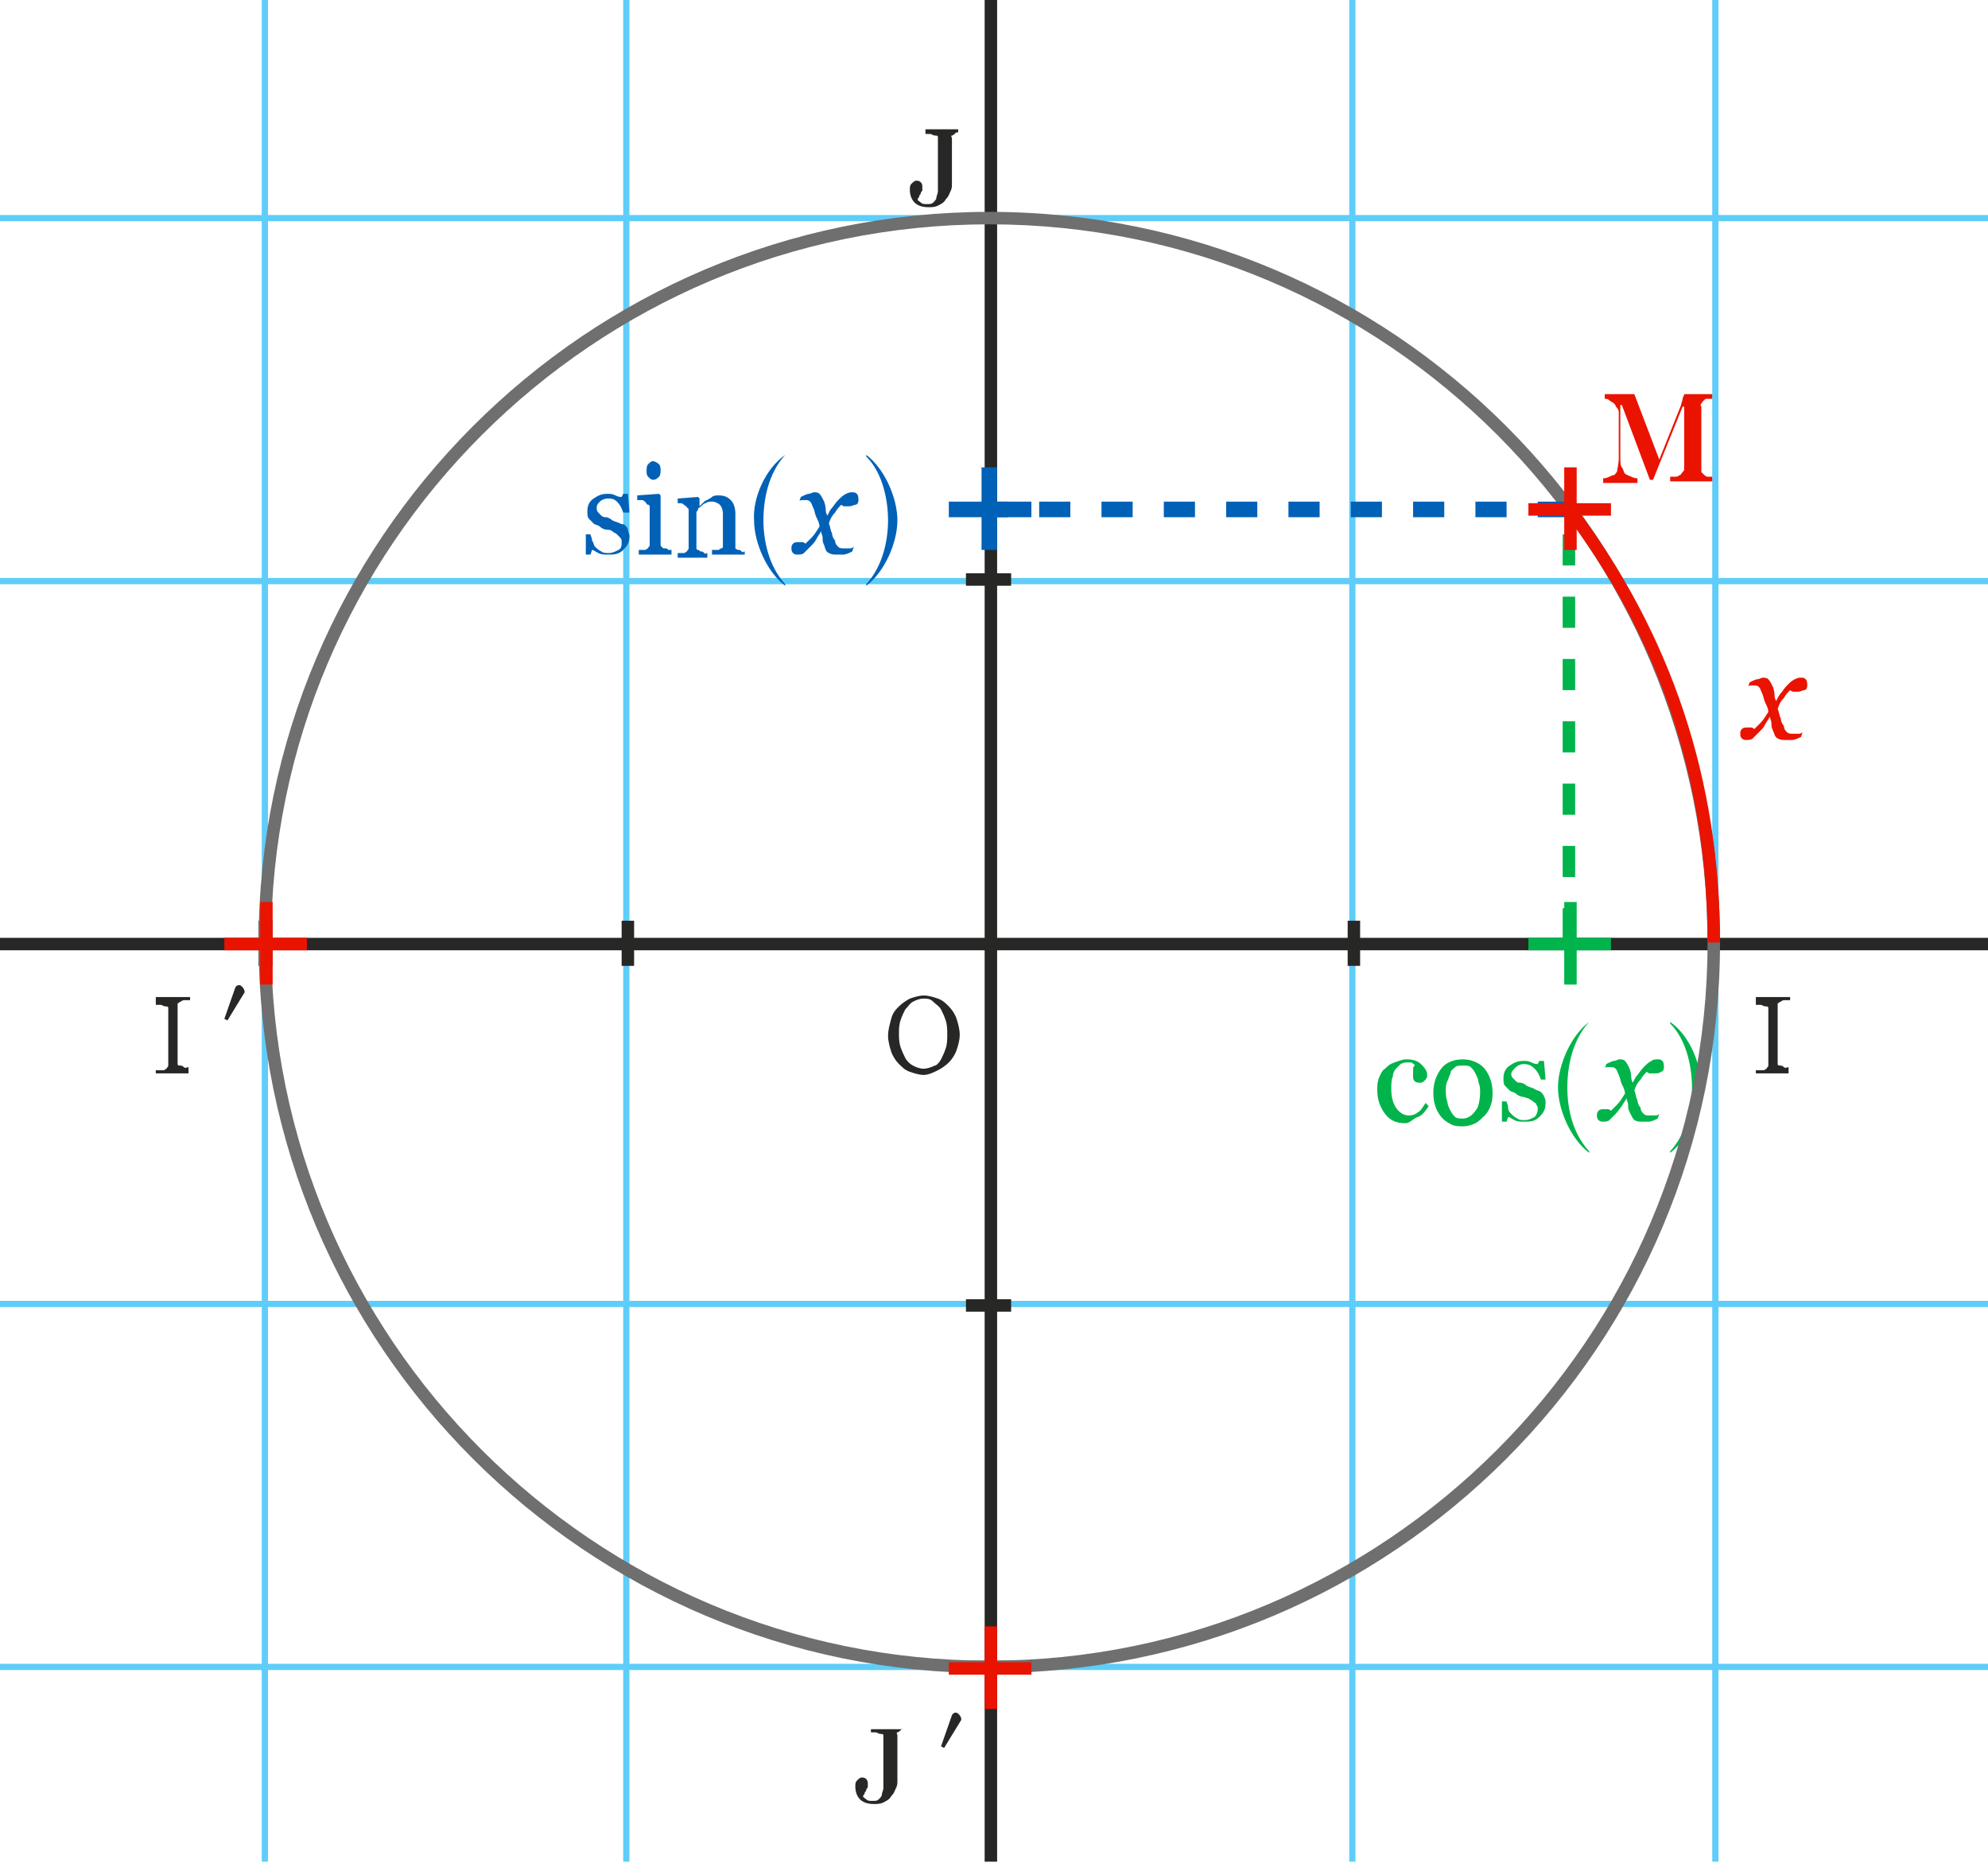 <svg xmlns="http://www.w3.org/2000/svg" viewBox="0 0 127.6 119.6" enable-background="new 0 0 127.6 119.6"><style type="text/css">.st0{fill:#5FCDF9;} .st1{fill:#272726;} .st2{fill:#00B44B;} .st3{fill:#0061B7;} .st4{fill:#6E6F6E;} .st5{fill:#EA1300;}</style><g id="Calque_1"><path d="M0 83.5h127.6v.4H0zM0 37.1h127.6v.4H0zM0 13.8h127.6v.4H0zM0 106.8h127.6v.4H0zM86.6 0h.4v119.5h-.4zM40 0h.4v119.5H40zM109.9 0h.4v119.5h-.4zM16.8 0h.4v119.5h-.4z" class="st0"/><path d="M0 60.2h127.6v.8H0zM63.2 0h.8v119.5h-.8zM86.5 59.1h.8V62h-.8zM39.9 59.1h.8V62h-.8zM16.6 59.1h.8V62h-.8zM16.7 59.1h.8V62h-.8zM62 83.4h2.9v.8H62zM62.1 106.6H65v.8h-2.9zM62 36.8h2.9v.8H62z" class="st1"/><path d="M90.2 72.1c-.6 0-1-.2-1.3-.6-.3-.4-.5-.9-.5-1.5 0-.3 0-.5.1-.8.1-.2.2-.5.4-.6.2-.2.3-.3.6-.4s.5-.2.8-.2c.4 0 .7.1.9.3.2.2.4.4.4.7 0 .1 0 .2-.1.3-.1.1-.2.2-.3.2-.2 0-.3 0-.4-.1s-.1-.2-.1-.3c0-.1 0-.2 0-.4s0-.2.1-.3c0-.1-.1-.1-.2-.2-.1 0-.2 0-.3 0-.1 0-.2 0-.4.1-.1.1-.2.2-.3.3-.1.1-.2.3-.2.5-.1.2-.1.5-.1.8 0 .5.1.9.3 1.2.2.3.5.5.8.5.3 0 .5-.1.6-.2.2-.1.3-.3.5-.6l.2.2c-.2.3-.4.6-.7.7s-.5.4-.8.4zM95.8 70.1c0 .3 0 .5-.1.8s-.2.5-.4.7c-.2.2-.4.4-.6.5s-.5.2-.8.2c-.2 0-.5 0-.7-.1-.2-.1-.4-.2-.6-.4-.2-.2-.3-.4-.4-.6-.2-.5-.2-.8-.2-1.1 0-.6.2-1.1.5-1.5s.8-.6 1.4-.6c.5 0 1 .2 1.3.5s.6.9.6 1.6zm-.8 0c0-.2 0-.4-.1-.6 0-.2-.1-.4-.2-.6-.1-.2-.2-.3-.3-.4s-.3-.1-.5-.1-.4 0-.5.1c-.1.1-.3.2-.3.4-.1.2-.1.3-.2.5s-.1.4-.1.6c0 .2 0 .5.1.7 0 .2.1.4.2.6.1.2.2.3.3.4.1.1.3.1.5.1.3 0 .6-.2.8-.5.2-.2.3-.7.3-1.2zM98.9 70.1c.1.1.2.2.2.3.1.1.1.3.1.4 0 .4-.1.6-.4.9s-.6.3-1 .3c-.2 0-.4 0-.6-.1-.2-.1-.3-.2-.4-.2l-.1.3h-.3v-1.3h.3c0 .1.1.2.1.4s.1.3.2.4c.1.1.2.2.4.3.1.1.3.1.5.1s.4-.1.6-.2c.1-.1.2-.3.2-.5 0-.1 0-.2-.1-.3 0-.1-.1-.1-.2-.2s-.2-.1-.3-.2c-.1 0-.3-.1-.4-.1-.1 0-.3-.1-.4-.2-.1-.1-.3-.1-.4-.2-.1-.1-.2-.2-.3-.3s-.1-.3-.1-.5c0-.3.1-.6.4-.8s.5-.3.9-.3c.2 0 .3 0 .5.1s.3.1.4.1l.1-.2h.3l.1 1.2h-.3c-.1-.3-.2-.5-.4-.7s-.4-.3-.7-.3c-.2 0-.4.1-.5.2s-.3.3-.3.4c0 .1 0 .2.1.3s.1.1.2.2.2.1.3.1c.1 0 .3.1.4.2.2.1.3.1.5.2.1.1.3.1.4.2zM102 65.6c-1.1 1.2-1.4 2.9-1.4 4.2s.3 2.9 1.4 4.1v.1c-1.2-.9-2-2.8-2-4.2 0-1.4.8-3.3 2-4.2zM106.8 68.5c0 .2-.1.3-.2.3-.1.1-.2.1-.4.1-.1 0-.2 0-.3 0s-.2-.1-.2-.1c-.1.1-.3.3-.4.5-.2.2-.3.4-.4.7.1.2.1.5.2.6 0 .2.1.4.2.5 0 .2.1.3.2.4.1.1.2.1.4.1.1 0 .1 0 .3 0 .1 0 .2 0 .3-.1l-.1.3c-.2.1-.4.2-.6.2-.1 0-.3 0-.4 0-.2 0-.3 0-.5-.1-.1-.1-.2-.3-.3-.5-.1-.2-.1-.3-.1-.5 0-.1-.1-.3-.1-.4-.1.2-.2.3-.3.5-.1.1-.2.3-.4.5s-.3.3-.4.4c-.1.1-.3.1-.4.1-.1 0-.2 0-.3-.1-.1-.1-.1-.2-.1-.3 0-.1 0-.2.1-.3.1-.1.2-.1.4-.1.1 0 .2 0 .2 0 .1 0 .2.1.2.1.1-.1.2-.2.4-.4s.3-.4.5-.7c0-.2-.1-.4-.2-.6-.1-.2-.1-.4-.2-.6-.1-.2-.1-.3-.2-.4s-.2-.1-.3-.1c-.1 0-.2 0-.2 0-.1 0-.2 0-.2.1l.1-.3c.2-.1.4-.2.5-.2s.3-.1.3-.1c.2 0 .3 0 .4.1.1.1.2.3.3.5.1.3.1.5.1.5 0 .1 0 .2.1.4.1-.2.2-.4.3-.5s.2-.3.4-.5.3-.3.5-.4c.1-.1.3-.1.4-.1.1 0 .2 0 .3.1s.1.3.1.4zM109.2 69.8c0 1.4-.8 3.3-2 4.2v-.1c1.1-1.2 1.4-2.9 1.4-4.1s-.3-3-1.4-4.1v-.1c1.3.9 2 2.8 2 4.2z" class="st2"/><path d="M40.1 33.7c.1.1.2.2.2.3s.1.3.1.4c0 .4-.1.6-.4.9s-.6.3-1 .3c-.2 0-.4 0-.6-.1s-.3-.2-.4-.2l-.1.3h-.3v-1.3h.3c0 .1.1.2.1.4.1.1.1.3.2.4.1.1.2.2.4.3.1.1.3.1.5.1s.4-.1.6-.2.2-.3.2-.5c0-.1 0-.2-.1-.3s-.1-.1-.2-.2-.2-.1-.3-.2-.3-.1-.4-.1c-.1 0-.3-.1-.4-.2s-.3-.1-.4-.2c-.1-.1-.2-.2-.3-.3s-.1-.3-.1-.5c0-.3.1-.6.4-.8s.5-.3.9-.3c.2 0 .3 0 .5.1s.3.1.4.1l.1-.2h.3l.1 1.2H40c-.1-.3-.2-.5-.4-.7s-.4-.2-.6-.2c-.2 0-.4.1-.5.2-.1.1-.2.2-.2.4 0 .1 0 .2.1.3s.1.1.2.2.2.1.3.1.3.1.4.2c.2.1.3.1.5.2s.2 0 .3.1zM42.9 35.6H41v-.3c.1 0 .1 0 .2 0s.1 0 .2 0 .1-.1.2-.1c0-.1.1-.1.1-.2v-2.4c0-.1 0-.2-.1-.2s-.1-.1-.2-.2c0 0-.1-.1-.2-.1s-.2 0-.3 0v-.3l1.4-.1.1.1v3.1c0 .1 0 .2.1.2 0 .1.1.1.2.1s.1 0 .2.1c.1 0 .1 0 .2 0v.3zm-.5-5.4c0 .1 0 .3-.1.4s-.2.2-.4.2c-.1 0-.2-.1-.3-.2s-.1-.2-.1-.4c0-.1 0-.3.1-.4s.2-.2.3-.2c.1 0 .3.1.4.2s.1.3.1.4zM47.6 35.6h-1.9v-.3c.1 0 .1 0 .2 0s.1 0 .2 0 .1-.1.2-.1.1-.1.1-.2v-2c0-.3-.1-.5-.2-.6-.1-.1-.3-.2-.5-.2-.1 0-.3 0-.4.1-.1 0-.2.1-.3.2-.1.1-.2.1-.2.2s-.1.1-.1.2v2.2c0 .1 0 .2.1.2s.1.1.2.1.1 0 .2.1.1 0 .2 0v.3h-1.9v-.3c.1 0 .1 0 .2 0s.1 0 .2 0 .1-.1.2-.1c0-.1.1-.1.1-.2v-2.4c0-.1 0-.2-.1-.2 0-.1-.1-.1-.2-.2 0 0-.1-.1-.2-.1s-.1 0-.2 0V32l1.3-.1.1.1v.5c.1-.1.1-.1.2-.2s.2-.2.3-.2c.1-.1.2-.1.3-.2s.3-.1.4-.1c.4 0 .6.1.8.3s.3.5.3.9v2c0 .1 0 .2 0 .2s.1.1.2.1.1 0 .2.1.1 0 .2 0v.2zM50.4 29.2c-1.1 1.2-1.4 2.9-1.4 4.2 0 1.2.3 2.9 1.4 4.1v.1c-1.2-.9-2-2.8-2-4.2-.1-1.4.7-3.3 2-4.2zM55.1 32.1c0 .2-.1.3-.2.3s-.2.1-.4.1c-.1 0-.2 0-.3 0s-.2-.1-.2-.1c-.1.1-.3.3-.4.5-.2.2-.3.4-.4.7.1.2.1.5.2.6 0 .2.1.4.2.5 0 .2.1.3.2.4s.2.1.4.1c.1 0 .1 0 .3 0 .1 0 .2 0 .3-.1l-.1.3c-.2.1-.4.2-.6.2-.1 0-.3 0-.4 0-.2 0-.3 0-.5-.1s-.2-.2-.3-.5c-.1-.2-.1-.3-.1-.5 0-.1-.1-.3-.1-.4-.1.2-.2.3-.3.5s-.2.3-.4.5-.3.3-.4.4-.3.1-.4.1c-.1 0-.2 0-.3-.1s-.1-.2-.1-.3c0-.1 0-.2.1-.3s.2-.1.4-.1c.1 0 .2 0 .2 0 .1 0 .2.1.2.1.1-.1.2-.2.4-.4s.3-.4.5-.7c0-.2-.1-.4-.2-.6-.1-.2-.1-.4-.2-.6-.1-.2-.1-.3-.2-.4-.1-.1-.2-.1-.3-.1-.1 0-.2 0-.2 0s-.2 0-.2.1l.1-.3c.2-.1.4-.2.5-.2s.3-.1.3-.1c.2 0 .3 0 .4.1s.2.3.3.5c.1.3.1.5.1.5 0 .1 0 .2.1.4.1-.2.2-.4.3-.5s.2-.3.4-.5.3-.3.5-.4.3-.1.4-.1c.1 0 .2 0 .3.1s.1.3.1.4zM57.6 33.4c0 1.4-.8 3.3-2 4.2v-.1c1.1-1.2 1.4-2.9 1.4-4.1 0-1.2-.3-3-1.4-4.1v-.1c1.2.9 2 2.8 2 4.2z" class="st3"/><path d="M61.7 8.5c-.1 0-.1 0-.2 0s-.2 0-.2.1c-.1 0-.1.1-.2.1s0 .1 0 .2v2.9c0 .2 0 .3-.1.5s-.1.3-.3.5c-.1.2-.3.3-.5.4s-.4.1-.6.1c-.4 0-.7-.1-.9-.3-.2-.2-.3-.5-.3-.8 0-.2 0-.3.1-.4.1-.1.2-.2.3-.2.1 0 .2 0 .3.1s.1.2.1.3c0 .1 0 .1 0 .2s-.1.1-.1.2-.1.1-.1.2-.1.1-.1.2.1.1.2.2.2.1.4.1.3 0 .4-.1c.1-.1.2-.2.2-.3 0-.1.1-.3.1-.4s0-.4 0-.6V9c0-.1 0-.1 0-.2s-.1-.1-.2-.1-.2-.1-.3-.1c-.1 0-.2 0-.3 0v-.3h2.1v.2zM114.9 68.9h-2.2v-.2c.1 0 .2 0 .3 0 .1 0 .2 0 .2 0 .1 0 .1-.1.2-.1 0-.1.1-.1.1-.2v-3.5c0-.1 0-.1 0-.2s-.1-.1-.2-.1-.2-.1-.3-.1c-.1 0-.2 0-.3 0V64h2.2v.2c-.1 0-.2 0-.3 0s-.2 0-.3.1c-.1 0-.1.1-.2.1 0 .1 0 .1 0 .2v3.5c0 .1 0 .1 0 .2s.1.1.2.1c0 0 .1 0 .2.1s.2 0 .3 0v.4zM58.2 111c-.1 0-.1 0-.2 0s-.2 0-.2.1c-.1 0-.1.1-.2.1s0 .1 0 .2v2.9c0 .2 0 .3-.1.5s-.1.3-.3.5c-.1.2-.3.3-.5.4s-.4.1-.6.1c-.4 0-.7-.1-.9-.3-.2-.2-.3-.5-.3-.8 0-.2 0-.3.1-.4.1-.1.2-.2.3-.2.1 0 .2 0 .3.1s.1.2.1.3c0 .1 0 .1 0 .2s-.1.1-.1.2-.1.1-.1.2-.1.1-.1.2.1.1.2.2.2.1.4.1.3 0 .4-.1c.1-.1.2-.2.2-.3 0-.1.1-.3.1-.4s0-.4 0-.6v-2.6c0-.1 0-.1 0-.2s-.1-.1-.2-.1-.2-.1-.3-.1c-.1 0-.2 0-.3 0v-.2H58zM60.4 112.1l.7-2c.1-.2.3-.2.4-.1s.2.2.2.4l-1.1 1.8-.2-.1zM12.2 68.9H10v-.2c.1 0 .2 0 .3 0 .1 0 .2 0 .2 0 .1 0 .1-.1.2-.1 0-.1.1-.1.1-.2v-3.5c0-.1 0-.1 0-.2s-.1-.1-.2-.1-.2-.1-.3-.1c-.1 0-.2 0-.3 0V64h2.2v.2c-.1 0-.2 0-.3 0s-.2 0-.3.1c-.1 0-.1.1-.2.1 0 .1 0 .1 0 .2v3.5c0 .1 0 .1 0 .2s.1.1.2.1c0 0 .1 0 .2.1s.2 0 .3 0v.4zM14.4 65.4l.7-2c.1-.2.3-.2.4-.1s.2.2.2.4l-1.1 1.8-.2-.1zM60.9 64.6c.2.2.4.5.5.8.1.3.2.7.2 1 0 .4-.1.7-.2 1s-.3.6-.5.8c-.2.2-.5.4-.7.5s-.6.3-.9.3c-.3 0-.6-.1-.9-.2-.3-.1-.5-.3-.7-.5-.2-.2-.4-.5-.5-.8s-.2-.7-.2-1c0-.4.1-.7.2-1.1s.3-.6.5-.8c.2-.2.5-.4.7-.5.3-.1.6-.2.9-.2.3 0 .6.1.9.2s.5.3.7.5zm-.5 3.4c.1-.2.2-.4.3-.7.1-.3.1-.6.1-.9 0-.3 0-.6-.1-.9-.1-.3-.2-.5-.3-.7-.1-.2-.3-.3-.5-.5s-.4-.2-.6-.2c-.3 0-.5.1-.7.2-.2.1-.3.3-.5.5-.1.2-.2.4-.3.7s-.1.6-.1.8c0 .3 0 .6.1.9s.2.5.3.7c.1.2.3.4.5.5.2.1.4.2.7.2.2 0 .5-.1.7-.2.1 0 .3-.2.4-.4z" class="st1"/></g><path id="Calque_3" d="M63.5 107.4c-25.8 0-46.9-21-46.9-46.9 0-25.8 21-46.9 46.9-46.9s46.9 21 46.9 46.9-21 46.9-46.9 46.9zm0-93c-25.4 0-46.1 20.7-46.1 46.1s20.7 46.1 46.1 46.1c25.4 0 46.1-20.7 46.1-46.1S89 14.4 63.5 14.4z" class="st4"/><g id="Calque_2"><path d="M116 44c0 .2-.1.3-.2.3s-.2.1-.4.1c-.1 0-.2 0-.3 0s-.2-.1-.2-.1c-.1.1-.3.3-.4.5-.2.2-.3.4-.4.7.1.2.1.5.2.6 0 .2.1.4.2.5 0 .2.1.3.2.4s.2.1.4.1c.1 0 .1 0 .3 0 .1 0 .2 0 .3-.1l-.1.3c-.2.1-.4.2-.6.2-.1 0-.3 0-.4 0-.2 0-.3 0-.5-.1s-.2-.3-.3-.5c-.1-.2-.1-.3-.1-.5 0-.1-.1-.3-.1-.4-.1.2-.2.3-.3.5s-.2.3-.4.5-.3.3-.4.4-.3.1-.4.1c-.1 0-.2 0-.3-.1s-.1-.2-.1-.3c0-.1 0-.2.1-.3s.2-.1.4-.1c.1 0 .2 0 .2 0 .1 0 .2.1.2.1.1-.1.2-.2.4-.4s.3-.4.5-.7c0-.2-.1-.4-.2-.6-.1-.2-.1-.4-.2-.6-.1-.2-.1-.3-.2-.4-.1-.1-.2-.1-.3-.1-.1 0-.2 0-.2 0s-.2 0-.2.1l.1-.3c.2-.1.4-.2.5-.2s.3-.1.3-.1c.2 0 .3 0 .4.1s.2.3.3.5c.1.3.1.5.1.5 0 .1 0 .2.1.4.1-.2.2-.4.3-.5s.2-.3.4-.5.3-.3.5-.4.3-.1.4-.1c.1 0 .2 0 .3.1s.1.3.1.4zM109.6 30.9h-2.4v-.3c.1 0 .2 0 .3 0s.2 0 .3-.1c.1 0 .1-.1.2-.2s.1-.1.1-.2v-4h-.1l-1.9 4.7h-.2l-1.8-4.8h-.1v3.3c0 .3 0 .6.1.7s.1.3.2.4c.1.1.2.1.4.2s.3.1.4.1v.3h-2.2v-.3c.1 0 .2 0 .4-.1s.2-.1.3-.1c.1-.1.2-.2.2-.3s.1-.4.1-.8v-2.8c0-.2 0-.3-.1-.4s-.1-.2-.2-.3c-.1-.1-.2-.1-.3-.2s-.2-.1-.3-.1v-.3h1.9l1.6 4.2 1.4-3.5c0-.1.1-.3.1-.4 0-.1.1-.2.1-.3h1.8v.3c-.1 0-.2 0-.3 0s-.2 0-.2.1c-.1 0-.1.1-.2.2s0 .2 0 .2v4c0 .1 0 .2 0 .2s.1.1.2.2c0 0 .1.1.2.1s.2 0 .3 0v.3zM110.4 60.5h-.8c0-10.3-3.1-19.6-9.2-27.6l.6-.5c6.3 8.3 9.4 17.7 9.4 28.1z" class="st5"/><path d="M100.7 33.2h-2v-1h2v1zm-4 0h-2v-1h2v1zm-4 0h-2v-1h2v1zm-4 0h-2v-1h2v1zm-4 0h-2v-1h2v1zm-4 0h-2v-1h2v1zm-4 0h-2v-1h2v1zm-4 0h-2v-1h2v1zm-4 0h-2v-1h2v1zm-4 0h-1.3v-1h1.3v1z" class="st3"/><path d="M101.1 60.3h-.8v-2h.8v2zm0-4h-.8v-2h.8v2zm0-4h-.8v-2h.8v2zm0-4h-.8v-2h.8v2zm0-4h-.8v-2h.8v2zm0-4h-.8v-2h.8v2zm0-4h-.8v-2h.8v2z" class="st2"/><g id="XMLID_34_"><path d="M100.4 30h.8v5.3h-.8zM98.1 32.3h5.3v.8h-5.3z" class="st5"/></g><g id="XMLID_5_"><path d="M63.2 104.4h.8v5.3h-.8zM60.9 106.7h5.3v.8h-5.3z" class="st5"/></g><g id="XMLID_28_"><path d="M16.7 57.9h.8v5.3h-.8zM14.4 60.2h5.3v.8h-5.3z" class="st5"/></g><g id="XMLID_24_"><path d="M100.4 57.9h.8v5.3h-.8zM98.1 60.2h5.3v.8h-5.3z" class="st2"/></g><g id="XMLID_31_"><path d="M63 30h1v5.3h-1zM60.9 32.2h5.3v1h-5.3z" class="st3"/></g></g></svg>